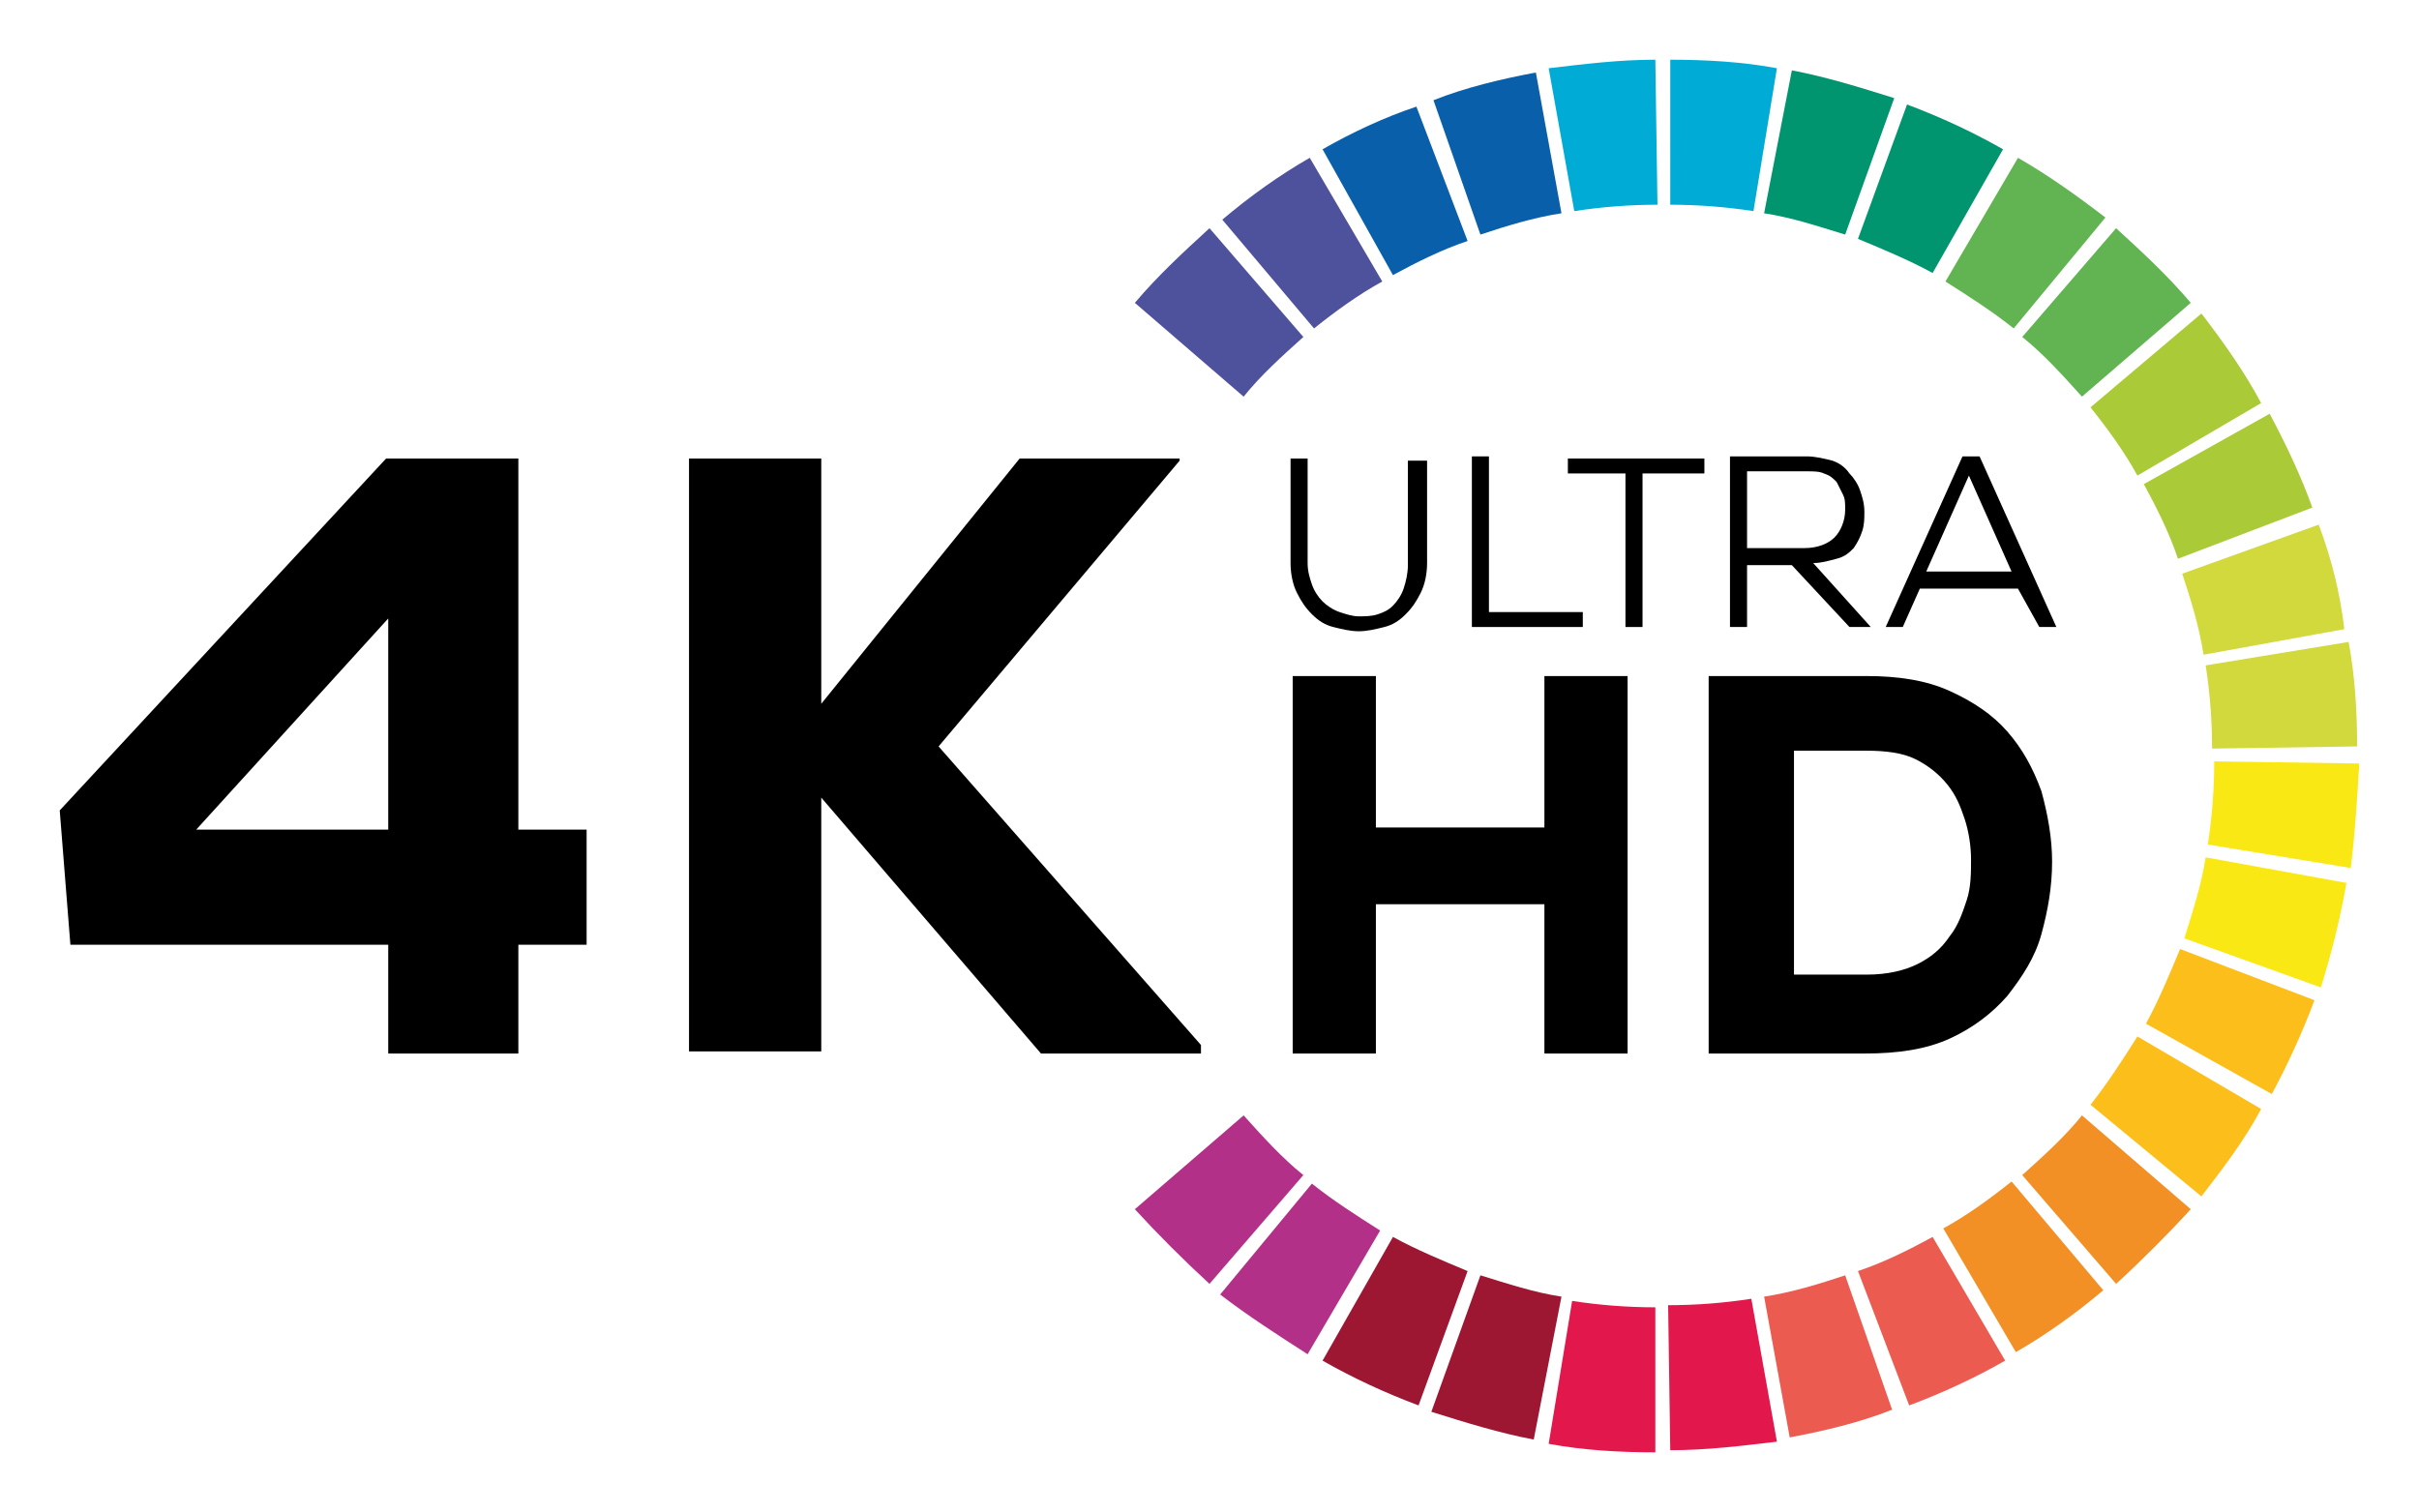 <?xml version="1.0" encoding="utf-8"?>
<!-- Generator: Adobe Illustrator 21.1.0, SVG Export Plug-In . SVG Version: 6.00 Build 0)  -->
<svg version="1.1" id="Ebene_1" xmlns="http://www.w3.org/2000/svg" xmlns:xlink="http://www.w3.org/1999/xlink" x="0px" y="0px"
	 viewBox="0 0 113.4 70.9" style="enable-background:new 0 0 113.4 70.9;" xml:space="preserve">
<style type="text/css">
	.st0{fill:#B33089;}
	.st1{fill:#9D1733;}
	.st2{fill:#E2174B;}
	.st3{fill:#EB5B50;}
	.st4{fill:#F28F25;}
	.st5{fill:#FCBE1A;}
	.st6{fill:#FAE815;}
	.st7{fill:#D2D93C;}
	.st8{fill:#ABCA37;}
	.st9{fill:#62B452;}
	.st10{fill:#00956E;}
	.st11{fill:#00ACD5;}
	.st12{fill:#0A5FAA;}
	.st13{fill:#4E519C;}
</style>
<g id="Ring_1_">
	<path class="st0" d="M56.7,60.2l4.4-5.1c-1-0.8-1.9-1.8-2.8-2.8l-5.1,4.4C54.3,57.9,55.5,59.1,56.7,60.2z"/>
	<path class="st0" d="M61.3,63.5l3.4-5.8c-1.1-0.7-2.2-1.4-3.2-2.2l-4.3,5.2C58.5,61.7,59.9,62.6,61.3,63.5z"/>
	<path class="st1" d="M68.8,59.6c-1.2-0.5-2.4-1-3.5-1.6L62,63.8c1.4,0.8,2.9,1.5,4.5,2.1L68.8,59.6z"/>
	<path class="st1" d="M73.2,60.8c-1.3-0.2-2.5-0.6-3.8-1l-2.3,6.4c1.6,0.5,3.2,1,4.8,1.3L73.2,60.8z"/>
	<path class="st2" d="M77.6,61.3c-1.3,0-2.6-0.1-3.9-0.3l-1.1,6.7c1.6,0.3,3.3,0.4,5,0.4L77.6,61.3z"/>
	<path class="st2" d="M82.1,60.9c-1.3,0.2-2.6,0.3-3.9,0.3l0.1,6.8c1.7,0,3.3-0.2,5-0.4L82.1,60.9z"/>
	<path class="st3" d="M86.5,59.8c-1.2,0.4-2.5,0.8-3.8,1l1.2,6.6c1.6-0.3,3.3-0.7,4.8-1.3L86.5,59.8z"/>
	<path class="st3" d="M90.6,58c-1.1,0.6-2.3,1.2-3.5,1.6l2.4,6.3c1.6-0.6,3.1-1.3,4.5-2.1L90.6,58z"/>
	<path class="st4" d="M94.3,55.4c-1,0.8-2.1,1.6-3.2,2.2l3.4,5.8c1.4-0.8,2.8-1.8,4.1-2.9L94.3,55.4z"/>
	<path class="st4" d="M102.7,56.7l-5.1-4.4c-0.8,1-1.8,1.9-2.8,2.8l4.4,5.1C100.4,59.1,101.6,57.9,102.7,56.7z"/>
	<path class="st5" d="M106,52l-5.8-3.4c-0.7,1.1-1.4,2.2-2.2,3.2l5.2,4.3C104.2,54.8,105.2,53.5,106,52z"/>
	<path class="st5" d="M108.5,46.9l-6.3-2.4c-0.5,1.2-1,2.4-1.6,3.5l5.9,3.3C107.2,50,107.9,48.5,108.5,46.9z"/>
	<path class="st6" d="M110,41.4l-6.6-1.2c-0.2,1.3-0.6,2.5-1,3.8l6.4,2.3C109.3,44.7,109.7,43.1,110,41.4z"/>
	<path class="st6" d="M110.6,35.8l-6.8-0.1c0,1.3-0.1,2.6-0.3,3.9l6.7,1.1C110.4,39.1,110.5,37.5,110.6,35.8z"/>
	<path class="st7" d="M110.1,30.1l-6.7,1.1c0.2,1.3,0.3,2.6,0.3,3.9l6.8-0.1C110.5,33.4,110.4,31.7,110.1,30.1z"/>
	<path class="st7" d="M108.7,24.6l-6.4,2.3c0.4,1.2,0.8,2.5,1,3.8l6.6-1.2C109.7,27.8,109.3,26.2,108.7,24.6z"/>
	<path class="st8" d="M106.4,19.4l-5.9,3.3c0.6,1.1,1.2,2.3,1.6,3.5l6.3-2.4C107.9,22.4,107.2,20.9,106.4,19.4z"/>
	<path class="st8" d="M103.2,14.7L98,19.1c0.8,1,1.6,2.1,2.2,3.2l5.8-3.4C105.2,17.4,104.2,16,103.2,14.7z"/>
	<path class="st9" d="M99.2,10.7l-4.4,5.1c1,0.8,1.9,1.8,2.8,2.8l5.1-4.4C101.6,12.9,100.4,11.8,99.2,10.7z"/>
	<path class="st9" d="M94.6,7.4l-3.4,5.8c1.1,0.7,2.2,1.4,3.2,2.2l4.3-5.2C97.4,9.2,96,8.2,94.6,7.4z"/>
	<path class="st10" d="M87.1,11.2c1.2,0.5,2.4,1,3.5,1.6L93.9,7c-1.4-0.8-2.9-1.5-4.5-2.1L87.1,11.2z"/>
	<path class="st10" d="M82.7,10c1.3,0.2,2.5,0.6,3.8,1l2.3-6.4c-1.6-0.5-3.2-1-4.8-1.3L82.7,10z"/>
	<path class="st11" d="M78.3,9.6c1.3,0,2.6,0.1,3.9,0.3l1.1-6.7c-1.6-0.3-3.3-0.4-5-0.4L78.3,9.6z"/>
	<path class="st11" d="M73.8,9.9c1.3-0.2,2.6-0.3,3.9-0.3l-0.1-6.8c-1.7,0-3.3,0.2-5,0.4L73.8,9.9z"/>
	<path class="st12" d="M69.4,11c1.2-0.4,2.5-0.8,3.8-1l-1.2-6.6c-1.6,0.3-3.3,0.7-4.8,1.3L69.4,11z"/>
	<path class="st12" d="M65.3,12.9c1.1-0.6,2.3-1.2,3.5-1.6l-2.4-6.3C64.9,5.5,63.4,6.2,62,7L65.3,12.9z"/>
	<path class="st13" d="M61.6,15.4c1-0.8,2.1-1.6,3.2-2.2l-3.4-5.8c-1.4,0.8-2.8,1.8-4.1,2.9L61.6,15.4z"/>
	<path class="st13" d="M53.2,14.2l5.1,4.4c0.8-1,1.8-1.9,2.8-2.8l-4.4-5.1C55.5,11.8,54.3,12.9,53.2,14.2z"/>
</g>
<g>
	<path d="M66.9,21.5v4.9c0,0.5-0.1,1-0.3,1.4c-0.2,0.4-0.4,0.7-0.7,1c-0.3,0.3-0.6,0.5-1,0.6c-0.4,0.1-0.8,0.2-1.2,0.2
		c-0.4,0-0.8-0.1-1.2-0.2c-0.4-0.1-0.7-0.3-1-0.6c-0.3-0.3-0.5-0.6-0.7-1c-0.2-0.4-0.3-0.9-0.3-1.4v-4.9h0.8v4.9
		c0,0.4,0.1,0.7,0.2,1c0.1,0.3,0.3,0.6,0.5,0.8c0.2,0.2,0.5,0.4,0.8,0.5c0.3,0.1,0.6,0.2,0.9,0.2c0.3,0,0.6,0,0.9-0.1
		c0.3-0.1,0.5-0.2,0.7-0.4c0.2-0.2,0.4-0.5,0.5-0.8c0.1-0.3,0.2-0.7,0.2-1.1v-4.9H66.9z"/>
	<path d="M69.8,21.5v7.2h4.4v0.7H69v-8H69.8z"/>
	<path d="M76.3,22.2h-2.8v-0.7h6.4v0.7H77v7.2h-0.8V22.2z"/>
	<path d="M87.7,29.4h-1L84,26.5h-2.1v2.9h-0.8v-8h3.6c0.4,0,0.8,0.1,1.2,0.2c0.3,0.1,0.6,0.3,0.8,0.6c0.2,0.2,0.4,0.5,0.5,0.8
		c0.1,0.3,0.2,0.6,0.2,1c0,0.3,0,0.6-0.1,0.9c-0.1,0.3-0.2,0.5-0.4,0.8c-0.2,0.2-0.4,0.4-0.8,0.5s-0.7,0.2-1.1,0.2L87.7,29.4z
		 M81.9,22.2v3.5h2.7c0.6,0,1.1-0.2,1.4-0.5s0.5-0.8,0.5-1.3c0-0.3,0-0.5-0.1-0.7s-0.2-0.4-0.3-0.6c-0.2-0.2-0.3-0.3-0.6-0.4
		c-0.2-0.1-0.5-0.1-0.8-0.1H81.9z"/>
	<path d="M94.6,27.6H90l-0.8,1.8h-0.8l3.6-8h0.8l3.6,8h-0.8L94.6,27.6z M90.3,26.8h4l-2-4.5L90.3,26.8z"/>
</g>
<g>
	<path d="M72.4,49.4v-7h-7.9v7h-3.9V31.7h3.9v7.1h7.9v-7.1h3.9v17.7H72.4z"/>
	<path d="M87.5,31.7c1.5,0,2.8,0.2,3.9,0.7c1.1,0.5,2,1.1,2.7,1.9c0.7,0.8,1.2,1.7,1.6,2.8c0.3,1.1,0.5,2.2,0.5,3.3
		c0,1.2-0.2,2.3-0.5,3.4c-0.3,1.1-0.9,2-1.6,2.9c-0.7,0.8-1.6,1.5-2.7,2c-1.1,0.5-2.4,0.7-4,0.7h-7.3V31.7H87.5z M84.1,45.7h3.4
		c1,0,1.8-0.2,2.4-0.5c0.6-0.3,1.1-0.7,1.5-1.3c0.4-0.5,0.6-1.1,0.8-1.7c0.2-0.6,0.2-1.3,0.2-1.9c0-0.6-0.1-1.3-0.3-1.9
		s-0.4-1.1-0.8-1.6c-0.4-0.5-0.9-0.9-1.5-1.2c-0.6-0.3-1.4-0.4-2.3-0.4h-3.4V45.7z"/>
</g>
<g>
	<path d="M24.3,21.5v17.4h3.2v5.4h-3.2v5.1h-6.1v-5.1H3.3L2.8,38l15.3-16.5H24.3z M18.2,38.9V29l-9,9.9L18.2,38.9z"/>
	<path d="M55.3,21.6L44,35l12.3,14v0.4h-7.5L38.5,37.4v11.9h-6.2V21.5h6.2V33l9.3-11.5h7.5V21.6z"/>
</g>
</svg>
